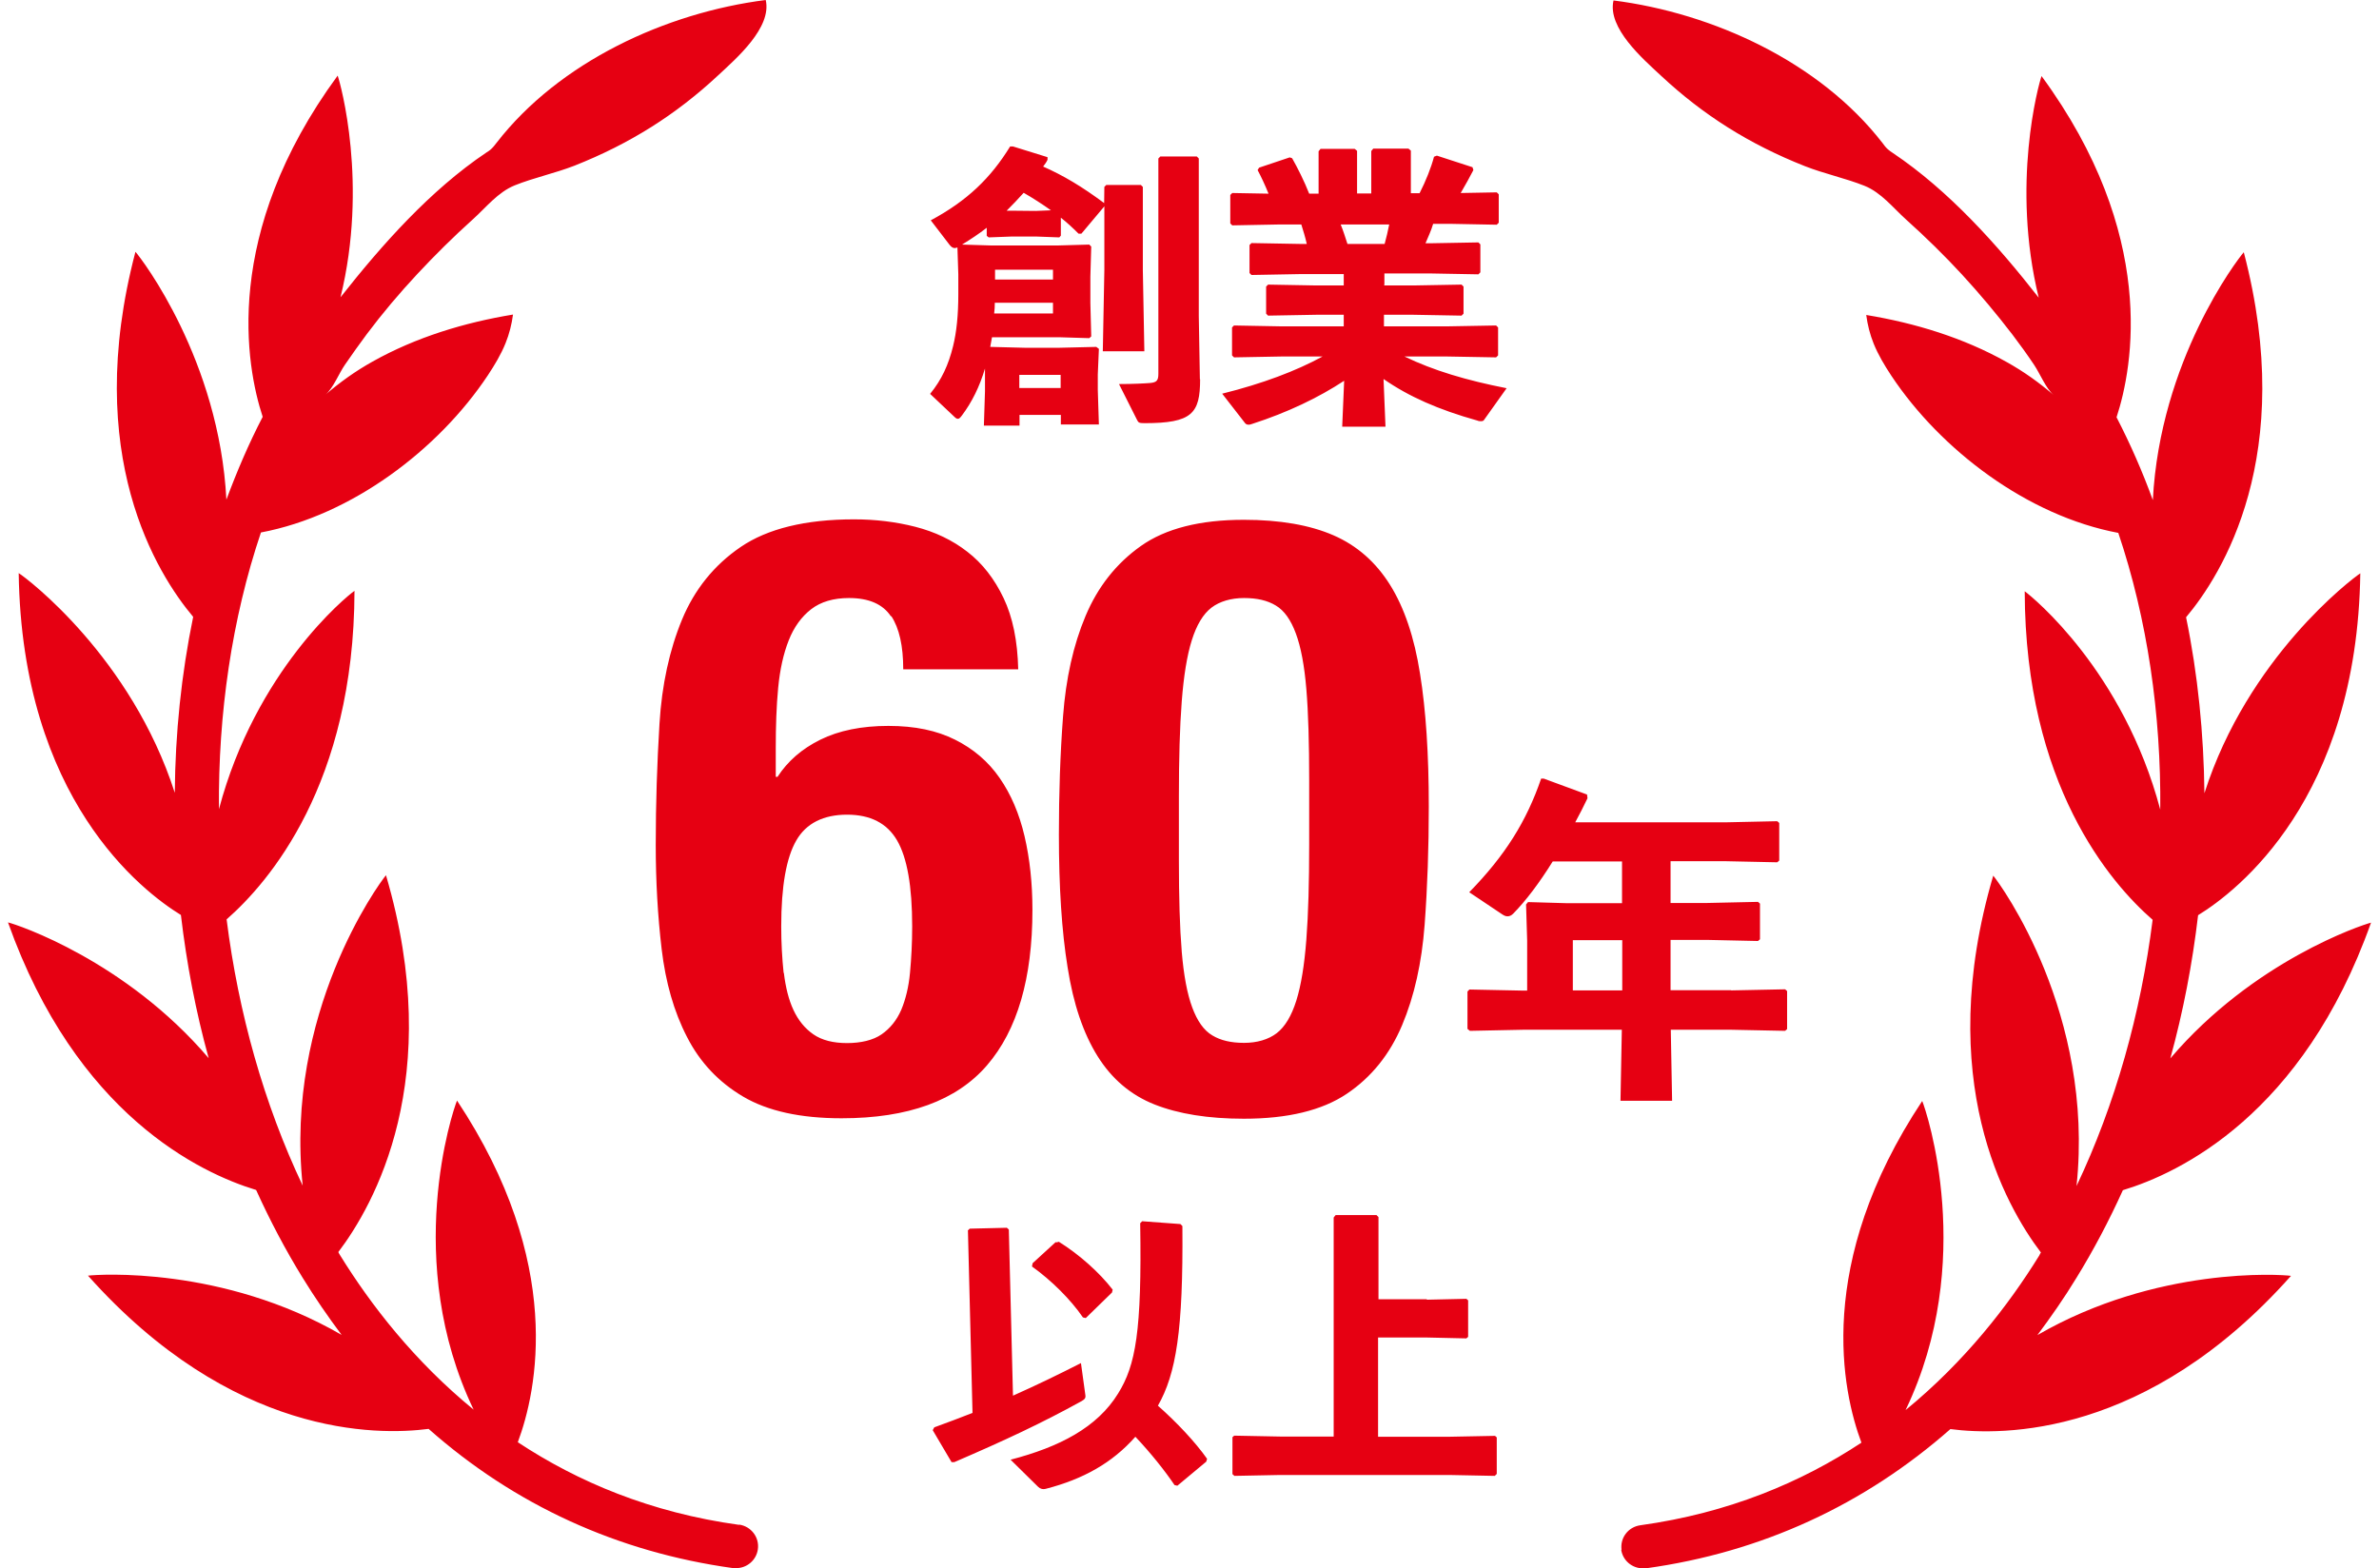 <svg width="91" height="60" viewBox="0 0 91 60" fill="none" xmlns="http://www.w3.org/2000/svg">
<path d="M34.081 23.582C33.772 23.114 33.237 22.879 32.476 22.879C31.882 22.879 31.397 23.022 31.029 23.306C30.661 23.59 30.368 23.992 30.168 24.502C29.967 25.012 29.833 25.614 29.766 26.316C29.699 27.019 29.674 27.78 29.674 28.608V29.72H29.741C30.126 29.126 30.669 28.649 31.38 28.298C32.091 27.947 32.961 27.771 33.981 27.771C35.001 27.771 35.829 27.947 36.532 28.298C37.234 28.649 37.803 29.134 38.237 29.762C38.672 30.389 38.99 31.133 39.191 31.994C39.391 32.856 39.492 33.792 39.492 34.812C39.492 37.422 38.915 39.412 37.752 40.758C36.59 42.105 34.742 42.782 32.191 42.782C30.619 42.782 29.365 42.506 28.428 41.954C27.492 41.402 26.773 40.641 26.279 39.671C25.777 38.701 25.46 37.581 25.309 36.309C25.159 35.038 25.083 33.709 25.083 32.329C25.083 30.732 25.134 29.193 25.226 27.688C25.317 26.191 25.61 24.861 26.087 23.707C26.564 22.553 27.316 21.617 28.336 20.923C29.357 20.229 30.803 19.869 32.668 19.869C33.479 19.869 34.257 19.961 35.01 20.153C35.762 20.346 36.431 20.663 37 21.107C37.577 21.55 38.037 22.144 38.388 22.879C38.739 23.615 38.923 24.518 38.948 25.606H34.55C34.55 24.711 34.399 24.034 34.09 23.565L34.081 23.582ZM29.984 37.221C30.051 37.773 30.168 38.249 30.352 38.642C30.536 39.035 30.787 39.345 31.113 39.571C31.439 39.797 31.874 39.905 32.4 39.905C32.927 39.905 33.396 39.797 33.722 39.571C34.048 39.345 34.299 39.035 34.474 38.634C34.642 38.233 34.759 37.756 34.809 37.212C34.859 36.669 34.892 36.084 34.892 35.44C34.892 33.909 34.7 32.814 34.315 32.153C33.931 31.493 33.295 31.167 32.4 31.167C31.506 31.167 30.837 31.493 30.46 32.153C30.076 32.814 29.883 33.909 29.883 35.44C29.883 36.075 29.917 36.669 29.975 37.221H29.984ZM40.663 27.404C40.771 25.957 41.056 24.677 41.524 23.565C41.992 22.453 42.694 21.558 43.639 20.889C44.584 20.22 45.897 19.886 47.578 19.886C48.958 19.886 50.104 20.086 51.007 20.479C51.91 20.872 52.629 21.508 53.173 22.378C53.716 23.247 54.101 24.385 54.318 25.773C54.544 27.169 54.653 28.858 54.653 30.857C54.653 32.429 54.602 33.934 54.494 35.381C54.385 36.828 54.101 38.107 53.633 39.219C53.164 40.332 52.462 41.21 51.517 41.845C50.572 42.481 49.259 42.799 47.578 42.799C46.215 42.799 45.078 42.615 44.166 42.255C43.255 41.895 42.527 41.277 41.984 40.407C41.44 39.537 41.056 38.408 40.838 37.012C40.612 35.624 40.504 33.926 40.504 31.927C40.504 30.355 40.554 28.85 40.663 27.404ZM45.203 36.41C45.279 37.313 45.412 38.024 45.605 38.542C45.797 39.061 46.048 39.42 46.374 39.612C46.692 39.805 47.093 39.897 47.587 39.897C48.08 39.897 48.515 39.771 48.833 39.529C49.15 39.286 49.401 38.868 49.585 38.283C49.769 37.698 49.895 36.92 49.97 35.941C50.045 34.963 50.078 33.751 50.078 32.312V29.854C50.078 28.432 50.045 27.27 49.97 26.367C49.895 25.463 49.761 24.753 49.568 24.234C49.376 23.716 49.125 23.356 48.799 23.164C48.481 22.971 48.08 22.879 47.587 22.879C47.093 22.879 46.658 23.005 46.34 23.247C46.023 23.49 45.772 23.908 45.588 24.493C45.404 25.079 45.279 25.856 45.203 26.835C45.128 27.813 45.094 29.026 45.094 30.464V32.914C45.094 34.336 45.128 35.498 45.203 36.401V36.41ZM66.218 37.89L68.283 37.848L68.359 37.915V39.37L68.283 39.437L66.218 39.395H63.91L63.96 42.113H61.986L62.037 39.395H58.274L56.225 39.437L56.133 39.362V37.932L56.208 37.856L58.274 37.898H58.416V35.983L58.374 34.603L58.449 34.511L59.913 34.553H62.045V32.956H59.394C58.884 33.776 58.366 34.461 57.881 34.955C57.805 35.03 57.738 35.055 57.663 35.055C57.596 35.055 57.538 35.03 57.462 34.98L56.2 34.135C57.58 32.722 58.391 31.417 58.951 29.787H59.051L60.707 30.397L60.724 30.539C60.573 30.857 60.414 31.166 60.255 31.459H66.042L67.982 31.417L68.058 31.484V32.923L67.982 32.989L66.042 32.948H63.901V34.545H65.306L67.246 34.503L67.322 34.57V35.933L67.246 36L65.306 35.958H63.901V37.882H66.218V37.89ZM62.053 35.967H60.163V37.89H62.053V35.967ZM40.579 9.015L40.52 9.082L39.609 9.048H38.722L37.819 9.082L37.744 9.023V8.714C37.443 8.948 37.125 9.157 36.799 9.357L37.903 9.391H40.462L41.666 9.357L41.741 9.433L41.708 10.587V11.59L41.741 12.87L41.666 12.937L40.554 12.903H37.945L37.878 13.271L39.216 13.305H40.504L41.934 13.271L42.034 13.346L41.992 14.325V14.918L42.034 16.24H40.579V15.872H38.998V16.282H37.635L37.677 14.969V14.099C37.468 14.801 37.175 15.387 36.799 15.889C36.732 15.98 36.69 16.022 36.64 16.022C36.59 16.022 36.548 15.989 36.481 15.922L35.578 15.069C36.021 14.525 36.281 13.957 36.456 13.246C36.59 12.702 36.657 12.059 36.657 11.247V10.503L36.623 9.466C36.623 9.466 36.556 9.491 36.523 9.491C36.448 9.491 36.389 9.449 36.322 9.366L35.603 8.429C36.991 7.685 37.895 6.815 38.639 5.603H38.748L40.069 6.013V6.113C40.027 6.205 39.968 6.288 39.901 6.372C40.679 6.715 41.39 7.141 42.235 7.769V7.827L42.243 7.15L42.318 7.075H43.639L43.715 7.15V10.328L43.773 13.438H42.184L42.243 10.328V7.894L41.365 8.939H41.256C41.022 8.705 40.805 8.505 40.579 8.329V9.006V9.015ZM40.278 11.992V11.582H38.053C38.053 11.716 38.045 11.858 38.028 11.992H40.269H40.278ZM38.062 10.695H40.278V10.319H38.062V10.695ZM40.211 8.053C39.868 7.81 39.508 7.576 39.157 7.376C38.948 7.61 38.722 7.844 38.505 8.061H38.731L39.617 8.07L40.219 8.045L40.211 8.053ZM40.571 14.341H38.99V14.843H40.571V14.341ZM45.906 14.509C45.906 15.822 45.596 16.189 43.782 16.189C43.556 16.189 43.547 16.165 43.489 16.056L42.803 14.693C43.322 14.693 43.815 14.668 44.007 14.651C44.242 14.626 44.309 14.559 44.309 14.3V6.063L44.384 5.987H45.78L45.855 6.063V12.084L45.897 14.509H45.906ZM52.938 10.921H54.059L55.907 10.888L55.982 10.963V12L55.907 12.075L54.059 12.042H52.938V12.485H55.38L57.228 12.452L57.304 12.527V13.597L57.228 13.672L55.38 13.639H53.724C54.828 14.174 56.091 14.55 57.63 14.852L56.785 16.039C56.752 16.098 56.718 16.114 56.651 16.114C56.618 16.114 56.559 16.114 56.509 16.089C55.021 15.671 53.9 15.178 52.922 14.5L52.997 16.323H51.341L51.416 14.567C50.438 15.211 49.251 15.78 47.904 16.215C47.837 16.24 47.796 16.248 47.762 16.248C47.67 16.248 47.637 16.206 47.595 16.148L46.75 15.061C48.297 14.676 49.577 14.191 50.589 13.639H48.991L47.202 13.672L47.127 13.597V12.527L47.202 12.452L48.991 12.485H51.4V12.042H50.354L48.506 12.075L48.431 12V10.963L48.506 10.888L50.354 10.921H51.4V10.486H49.719L47.871 10.52L47.796 10.445V9.374L47.871 9.299L49.719 9.332H49.986C49.928 9.073 49.853 8.831 49.777 8.588H48.925L47.135 8.622L47.06 8.546V7.459L47.135 7.384L48.523 7.409C48.389 7.075 48.23 6.74 48.105 6.506L48.163 6.414L49.334 6.021L49.426 6.054C49.635 6.422 49.895 6.941 50.078 7.409H50.438V5.787L50.513 5.695H51.818L51.91 5.77V7.401H52.453V5.778L52.529 5.686H53.875L53.967 5.762V7.392H54.301C54.544 6.916 54.745 6.406 54.853 5.996L54.962 5.954L56.325 6.397L56.359 6.506C56.233 6.748 56.058 7.075 55.874 7.384L57.253 7.359L57.329 7.434V8.521L57.253 8.597L55.464 8.563H54.82C54.745 8.822 54.628 9.065 54.527 9.307H54.703L56.551 9.274L56.626 9.349V10.419L56.551 10.495L54.703 10.461H52.955V10.896L52.938 10.921ZM51.283 8.588C51.383 8.831 51.458 9.073 51.542 9.332H52.964C53.03 9.09 53.089 8.847 53.139 8.588H51.283ZM37.017 47.08L37.092 47.005L38.513 46.971L38.589 47.038L38.748 53.394C39.651 52.992 40.478 52.591 41.348 52.148L41.515 53.36C41.541 53.494 41.482 53.536 41.373 53.603C39.86 54.439 38.446 55.1 36.506 55.936H36.398L35.678 54.715L35.737 54.606C36.255 54.414 36.74 54.238 37.2 54.054L37.025 47.089L37.017 47.08ZM45.228 46.921C45.262 50.91 44.986 52.557 44.292 53.778C45.011 54.414 45.713 55.158 46.173 55.81L46.14 55.919L45.036 56.839L44.927 56.814C44.568 56.279 44.016 55.585 43.43 54.966C42.544 55.969 41.432 56.588 40.01 56.956C39.885 56.989 39.784 56.956 39.709 56.881L38.656 55.844C40.52 55.359 41.967 54.615 42.77 53.31C43.439 52.231 43.681 50.944 43.614 46.796L43.69 46.721L45.153 46.829L45.228 46.904V46.921ZM40.395 47.532L40.504 47.507C41.281 47.992 42.051 48.677 42.561 49.338L42.536 49.447L41.532 50.425L41.423 50.4C40.955 49.714 40.211 48.978 39.475 48.452L39.5 48.326L40.386 47.515L40.395 47.532ZM54.569 49.723L56.091 49.689L56.158 49.748V51.144L56.091 51.203L54.569 51.169H52.713V54.966H55.439L57.187 54.932L57.253 54.991V56.388L57.178 56.463L55.447 56.429H48.95L47.219 56.463L47.143 56.396V54.983L47.21 54.924L48.958 54.958H51.015V46.578L51.09 46.486H52.654L52.729 46.562V49.706H54.586L54.569 49.723ZM28.269 58.336C24.883 57.868 22.098 56.688 19.807 55.175C20.534 53.227 21.613 48.334 17.482 42.105C17.315 42.498 15.391 48.251 18.117 53.929C15.851 52.072 14.187 49.932 13 48.008C12.975 47.975 12.958 47.933 12.941 47.9C14.296 46.118 17.055 41.277 14.764 33.483C14.472 33.834 10.884 38.76 11.578 45.358C10.098 42.238 9.12 38.751 8.668 35.172C10.282 33.759 13.543 29.996 13.56 22.604C13.234 22.829 9.78 25.664 8.375 30.957C8.342 27.303 8.869 23.674 9.981 20.371C13.451 19.718 16.771 17.201 18.661 14.358C18.92 13.965 19.163 13.564 19.338 13.129C19.481 12.778 19.573 12.41 19.623 12.034C17.75 12.343 15.91 12.903 14.254 13.831C13.594 14.199 13 14.626 12.456 15.094C12.749 14.843 12.966 14.283 13.192 13.957C13.46 13.564 13.744 13.171 14.028 12.786C14.63 11.983 15.274 11.222 15.96 10.486C16.646 9.751 17.348 9.056 18.092 8.387C18.594 7.936 19.046 7.351 19.69 7.091C20.417 6.799 21.22 6.631 21.973 6.339C24.088 5.502 25.853 4.39 27.467 2.885C28.169 2.233 29.532 1.054 29.29 0C25.468 0.485 21.396 2.367 18.996 5.461C18.929 5.544 18.87 5.628 18.795 5.695C18.736 5.753 18.669 5.795 18.602 5.837C16.462 7.275 14.614 9.357 13.025 11.373C14.087 7.049 13.033 3.22 12.916 2.893C8.476 8.948 9.412 14.007 10.048 15.947C9.513 16.976 9.061 18.038 8.66 19.116C8.384 13.79 5.44 9.926 5.181 9.633C3.132 17.41 6.017 21.968 7.389 23.599C6.937 25.798 6.703 28.056 6.686 30.33C5.022 25.154 1.05 22.135 0.715 21.926C0.841 30.564 5.423 34.085 6.92 35.005C7.138 36.861 7.489 38.701 7.982 40.482C4.805 36.753 0.665 35.373 0.306 35.289C2.915 42.631 7.648 44.873 9.797 45.525C10.324 46.687 10.918 47.816 11.578 48.886C12.046 49.647 12.548 50.375 13.067 51.069C8.518 48.435 3.751 48.753 3.366 48.803C8.869 54.974 14.413 54.924 16.395 54.665C19.673 57.567 23.612 59.381 28.044 59.992C28.085 59.992 28.119 59.992 28.161 59.992C28.57 59.992 28.93 59.691 28.989 59.273C29.055 58.812 28.729 58.394 28.278 58.328L28.269 58.336ZM62.012 59.281C62.07 59.699 62.43 60 62.84 60C62.881 60 62.915 60 62.956 60C67.389 59.389 71.319 57.567 74.605 54.673C76.587 54.932 82.132 54.991 87.634 48.811C87.249 48.753 82.483 48.443 77.933 51.077C78.452 50.383 78.954 49.664 79.422 48.895C80.083 47.824 80.676 46.696 81.203 45.533C83.361 44.881 88.085 42.648 90.695 35.298C90.335 35.389 86.196 36.761 83.018 40.491C83.511 38.701 83.862 36.87 84.08 35.013C85.577 34.093 90.159 30.573 90.285 21.934C89.95 22.152 85.978 25.162 84.322 30.347C84.297 28.073 84.072 25.806 83.62 23.615C84.991 21.985 87.868 17.427 85.828 9.65C85.568 9.943 82.625 13.806 82.349 19.133C81.956 18.054 81.496 17.001 80.961 15.964C81.596 14.024 82.533 8.964 78.092 2.91C77.975 3.236 76.922 7.058 77.984 11.389C76.403 9.366 74.547 7.292 72.406 5.854C72.339 5.812 72.272 5.762 72.214 5.712C72.138 5.645 72.072 5.561 72.013 5.477C69.613 2.375 65.532 0.502 61.719 0.017C61.476 1.07 62.84 2.249 63.542 2.902C65.156 4.407 66.92 5.519 69.036 6.355C69.78 6.648 70.583 6.815 71.319 7.108C71.963 7.367 72.414 7.953 72.916 8.404C73.66 9.073 74.371 9.767 75.049 10.503C75.726 11.239 76.37 12.008 76.98 12.803C77.273 13.188 77.549 13.572 77.817 13.973C78.034 14.3 78.26 14.86 78.552 15.111C78.009 14.643 77.415 14.216 76.754 13.848C75.099 12.92 73.259 12.36 71.386 12.05C71.436 12.427 71.528 12.794 71.67 13.146C71.846 13.581 72.088 13.982 72.347 14.375C74.237 17.218 77.557 19.735 81.028 20.387C82.14 23.691 82.667 27.32 82.633 30.974C81.228 25.681 77.766 22.854 77.448 22.62C77.465 30.021 80.727 33.784 82.341 35.189C81.889 38.768 80.911 42.255 79.43 45.374C80.124 38.785 76.537 33.851 76.244 33.5C73.953 41.293 76.713 46.135 78.067 47.916C78.042 47.95 78.025 47.992 78.009 48.025C76.821 49.948 75.157 52.089 72.891 53.946C75.617 48.268 73.694 42.514 73.527 42.121C69.396 48.351 70.474 53.243 71.202 55.192C68.91 56.705 66.126 57.884 62.739 58.353C62.279 58.419 61.961 58.838 62.028 59.298L62.012 59.281Z" fill="#E60012"/>
</svg>
